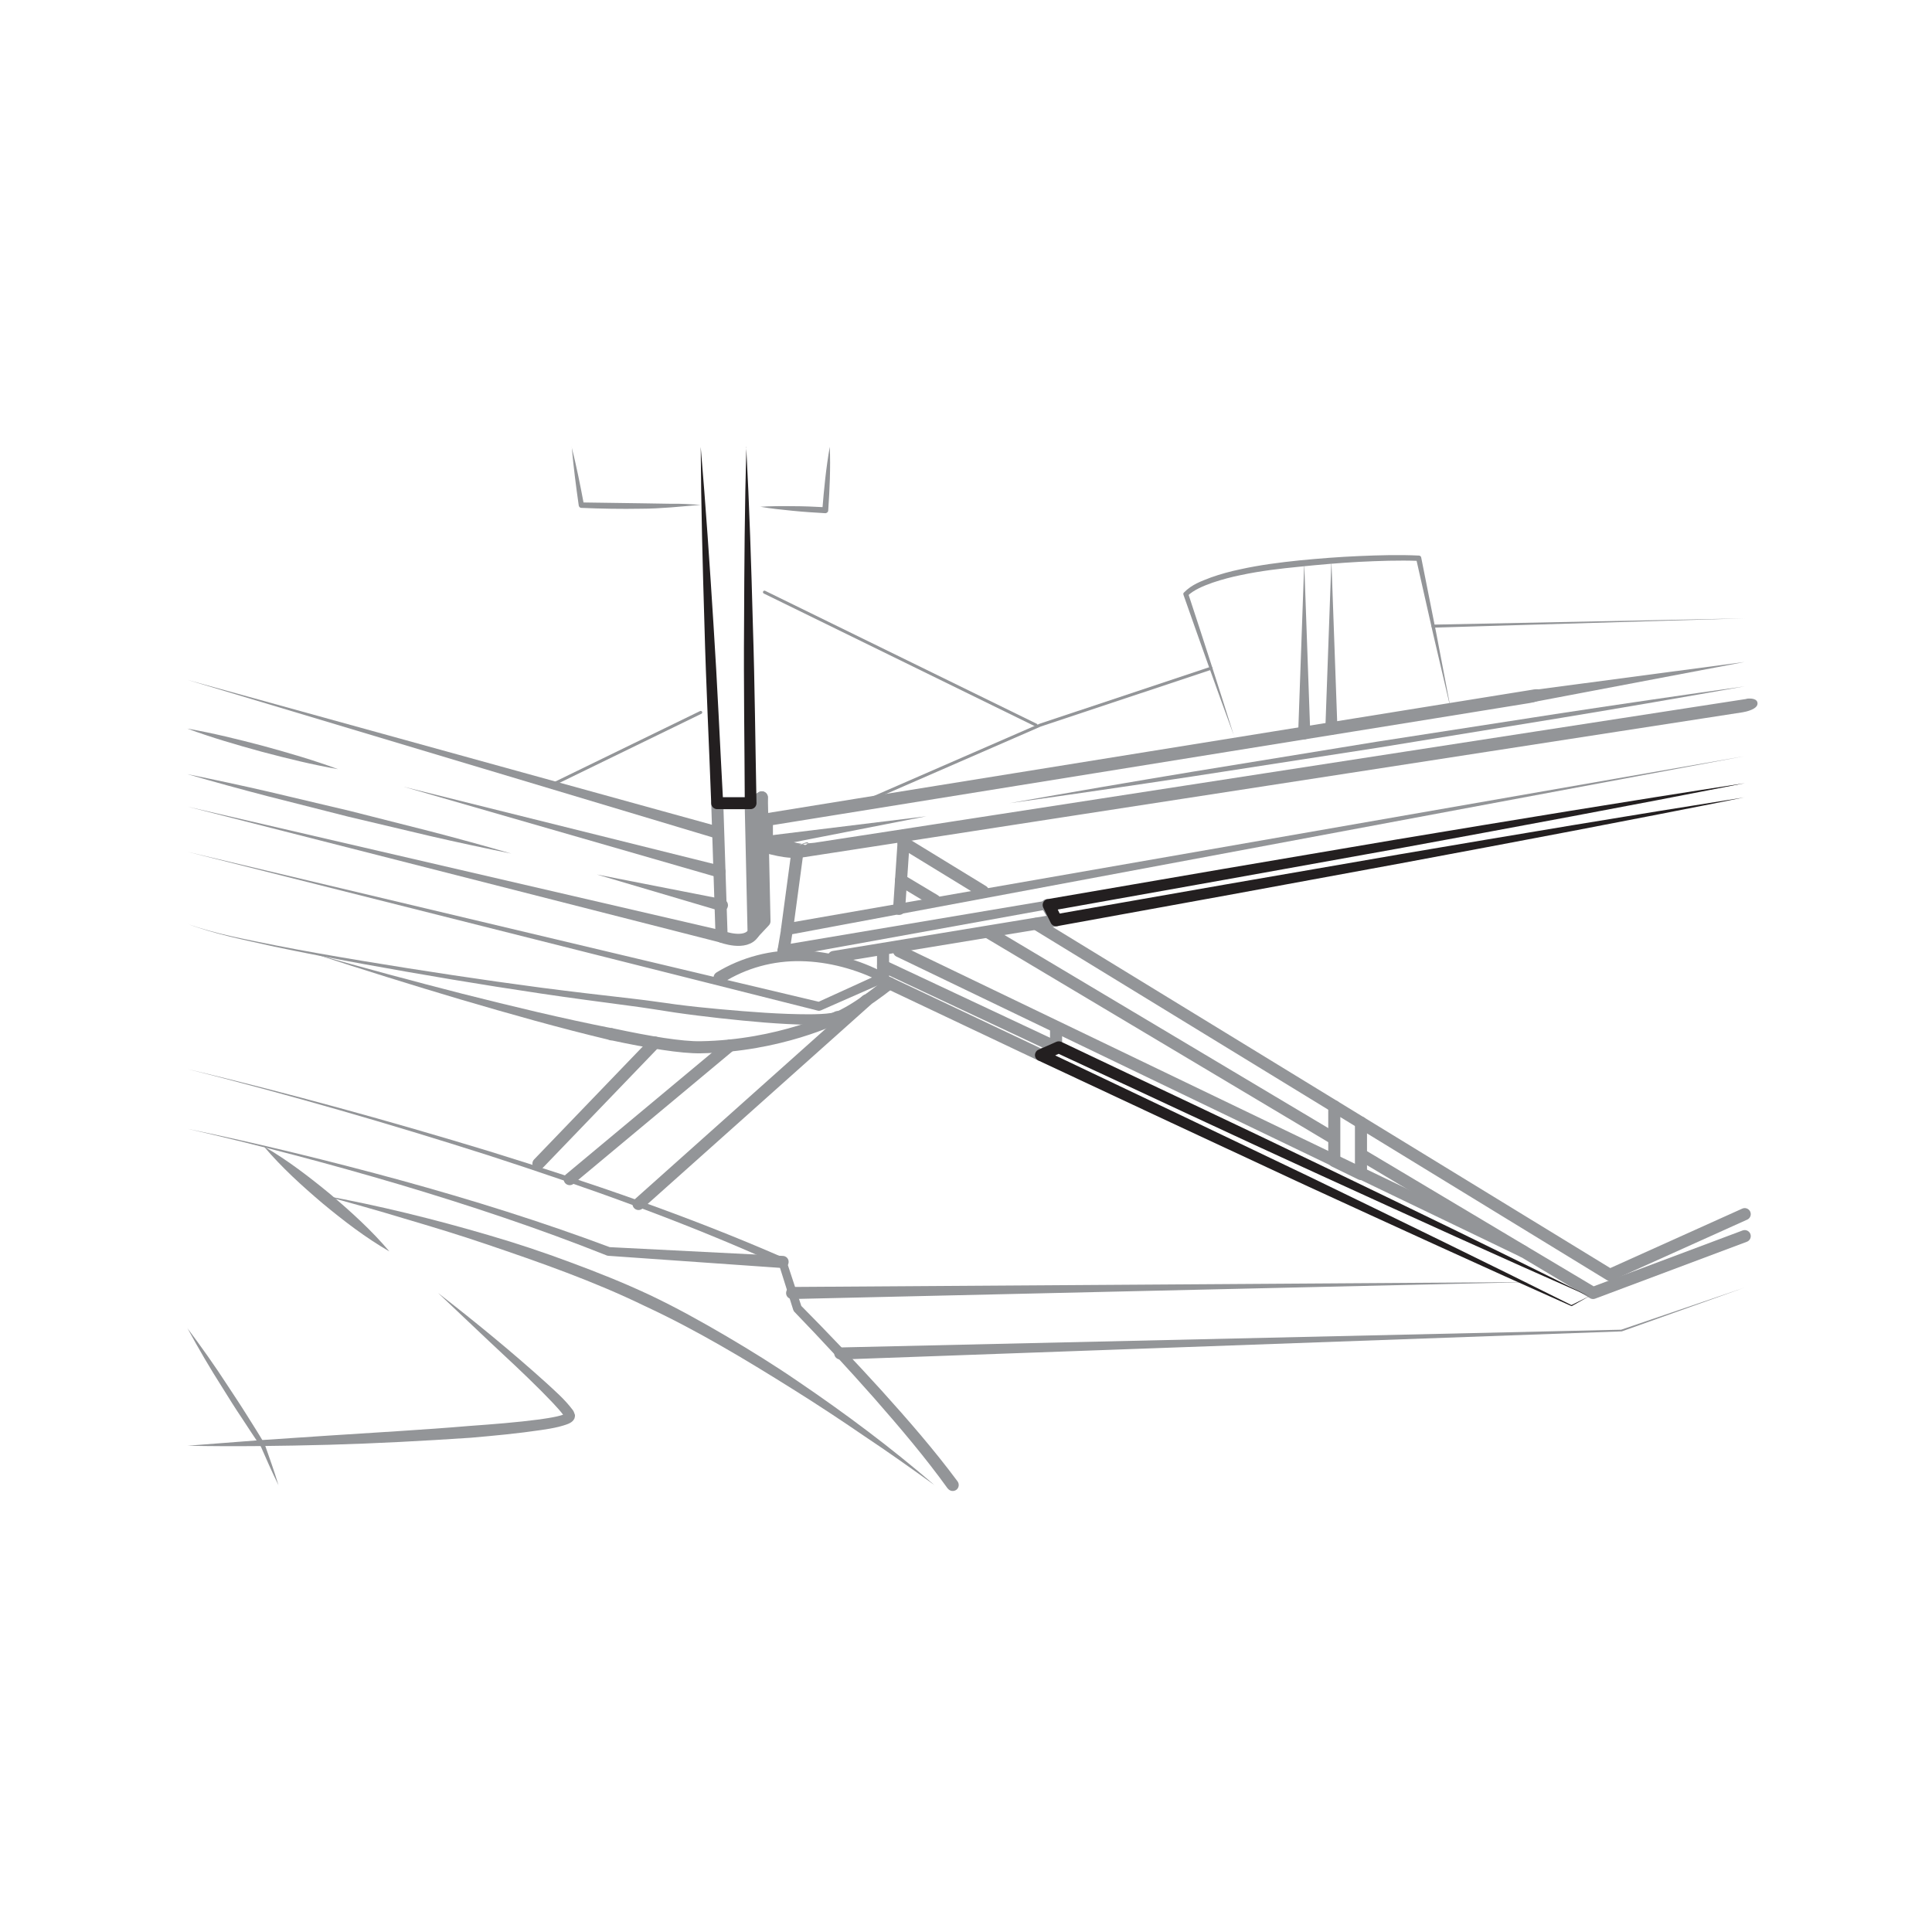 <svg xmlns="http://www.w3.org/2000/svg" id="uuid-2b8ce4f7-ff76-4141-90db-bae34322c740" viewBox="0 0 160 160"><path d="m62.93,41.97c.91-.06,1.81-.06,2.72-.05.91,0,1.81.04,2.71.09l-.26.23c.14-1.75.31-3.5.62-5.24.07,1.76-.01,3.52-.13,5.27,0,.14-.13.24-.26.23-.9-.05-1.8-.11-2.7-.2-.9-.09-1.8-.18-2.7-.34Z" style="fill:#939598;"></path><path d="m47.34,37.01c.4,1.59.72,3.19,1.02,4.79l-.21-.19,4.94.07,2.47.04c.82-.02,1.66.04,2.48.09l-2.47.21c-.83.06-1.65.11-2.48.11-1.65.03-3.3,0-4.95-.07h0c-.11,0-.19-.09-.21-.19-.23-1.61-.44-3.23-.58-4.86Z" style="fill:#939598;"></path><path d="m59.25,69.42l-43.74-13.12,44.02,12.16c.27.07.42.35.35.62-.07.27-.35.42-.62.35,0,0,0,0-.01,0Z" style="fill:#939598;"></path><path d="m126.79,57.17l17.7-2.35-17.54,3.33c-.27.05-.53-.13-.58-.4-.05-.27.13-.53.4-.58,0,0,.02,0,.03,0Z" style="fill:#939598;"></path><path d="m144.65,57.88c-9.46,1.46-18.92,2.92-28.38,4.38-14.25,2.2-28.5,4.4-42.75,6.6l-6.05.93c-.32.05-.9.03-1.19.18-.02.01-.06,0-.08.01,1.26-.56.51.13.42-.02-.04-.07-.51-.12-.58-.14l-2.44-.59.41.27v-1.82l-1.25.85c7.22-1.16,14.44-2.33,21.66-3.49,11.46-1.85,22.92-3.7,34.37-5.54,2.64-.43,5.27-.85,7.91-1.28.32-.05,1.22-.26,1.24-.71s-.6-.46-.92-.41c-7.22,1.16-14.44,2.33-21.66,3.49-11.46,1.85-22.92,3.7-34.37,5.54-2.64.43-5.27.85-7.91,1.28-.43.07-1.25.29-1.25.85v1.82c0,.17.31.24.41.27,1.47.36,2.84.87,4.35.64l4.61-.71,18.13-2.8c14.85-2.29,29.71-4.58,44.56-6.88,3.47-.54,6.95-1.07,10.42-1.61.32-.05,1.22-.26,1.24-.71s-.6-.46-.92-.41h0Z" style="fill:#939598;"></path><path d="m83.57,66.52c5.06-.9,10.13-1.77,15.2-2.61l15.22-2.48,15.24-2.36c5.08-.77,10.17-1.52,15.26-2.23-5.06.9-10.13,1.77-15.2,2.61l-15.22,2.48-15.24,2.36c-5.08.77-10.17,1.52-15.26,2.23Z" style="fill:#939598;"></path><path d="m62.85,69.3l13.87-1.7-13.72,2.69c-.27.05-.53-.12-.59-.39-.05-.27.12-.53.39-.59.01,0,.02,0,.04,0Z" style="fill:#939598;"></path><path d="m102.22,61.01c-1.44-3.9-2.83-7.82-4.21-11.75v-.02c-.03-.06-.01-.12.03-.16.68-.7,1.46-.95,2.25-1.26.79-.28,1.59-.5,2.41-.67,1.62-.36,3.27-.57,4.91-.74,1.64-.16,3.29-.29,4.94-.36,1.65-.07,3.3-.12,4.96-.04.1,0,.18.08.19.17l1.25,6.28,1.2,6.29-1.46-6.23-1.41-6.24.19.17c-1.63-.06-3.28,0-4.91.08-1.64.09-3.28.23-4.91.4-1.64.16-3.26.35-4.86.69-.8.16-1.59.37-2.36.63-.74.26-1.57.6-2.06,1.08l.03-.18c1.3,3.95,2.58,7.91,3.82,11.88Z" style="fill:#939598;"></path><path d="m107.51,60.71l.5-14.08.5,14.08c0,.28-.21.51-.48.52-.28,0-.51-.21-.52-.48,0-.01,0-.02,0-.04Z" style="fill:#939598;"></path><path d="m109.76,60.34l.5-13.91.5,13.91c0,.28-.21.51-.48.52-.28,0-.51-.21-.52-.48,0-.01,0-.02,0-.04Z" style="fill:#939598;"></path><path d="m59.31,80.55c2.1-1.29,4.59-1.93,7.03-1.84,1.22.04,2.43.24,3.6.56,1.17.33,2.29.75,3.39,1.36.19.11.26.35.15.54-.04.08-.11.14-.19.17h0s-5.32,2.34-5.32,2.34c-.07.03-.16.04-.23.02l-52.23-13.16,52.41,12.45-.23.02,5.29-2.41-.04.71c-.98-.53-2.1-.94-3.2-1.23-1.11-.29-2.26-.46-3.4-.48-2.29-.05-4.56.57-6.48,1.79-.23.15-.54.08-.69-.16-.15-.23-.08-.54.16-.69,0,0,0,0,0,0Z" style="fill:#939598;"></path><path d="m64.39,78.69l.31-1.82h0c.03-.21.2-.37.39-.4l79.4-13.85-79.22,14.81.39-.4-.28,1.82c-.04.27-.3.46-.57.42-.27-.04-.46-.3-.42-.57,0,0,0,0,0,0Z" style="fill:#939598;"></path><path d="m64.8,78.27l79.69-13.41-79.52,14.39c-.27.05-.53-.13-.58-.4-.05-.27.13-.53.4-.58,0,0,0,0,0,0Z" style="fill:#939598;"></path><line x1="65.18" y1="76.95" x2="66.04" y2="70.55" style="fill:none; stroke:#939598; stroke-linecap:round; stroke-linejoin:round;"></line><polyline points="74.87 69.18 74.83 69.79 74.46 75.27" style="fill:none; stroke:#939598; stroke-linecap:round; stroke-linejoin:round;"></polyline><polyline points="85.8 76.51 133.32 105.58 144.49 100.55" style="fill:none; stroke:#939598; stroke-linecap:round; stroke-linejoin:round;"></polyline><line x1="74.83" y1="69.79" x2="81.4" y2="73.81" style="fill:none; stroke:#939598; stroke-linecap:round; stroke-linejoin:round;"></line><polyline points="112.9 95.73 131.93 107.08 144.49 102.37" style="fill:none; stroke:#939598; stroke-linecap:round; stroke-linejoin:round;"></polyline><line x1="81.82" y1="77.2" x2="110.36" y2="94.22" style="fill:none; stroke:#939598; stroke-linecap:round; stroke-linejoin:round;"></line><line x1="74.62" y1="72.9" x2="77.41" y2="74.57" style="fill:none; stroke:#939598; stroke-linecap:round; stroke-linejoin:round;"></line><polyline points="112.71 92.97 112.71 97.23 110.5 96.15 110.5 91.62" style="fill:none; stroke:#939598; stroke-linecap:round; stroke-linejoin:round;"></polyline><path d="m65.6,106.58l61.45-.41-61.44,1.41c-.28,0-.51-.21-.51-.49,0-.28.21-.51.49-.51,0,0,0,0,0,0Z" style="fill:#939598;"></path><path d="m69.58,111.59l64.7-1.47h-.02s10.23-3.49,10.23-3.49l-10.18,3.63h-.02s-64.68,2.33-64.68,2.33c-.28,0-.51-.21-.52-.48s.21-.51.48-.52c0,0,0,0,0,0Z" style="fill:#939598;"></path><line x1="73.13" y1="80.98" x2="73.13" y2="78.77" style="fill:none; stroke:#939598; stroke-linecap:round; stroke-linejoin:round;"></line><polyline points="69.04 79.25 87.46 76.22 86.72 74.96" style="fill:none; stroke:#939598; stroke-linecap:round; stroke-linejoin:round;"></polyline><path d="m62.93,67.98l.16-1.94-.92.48h-2.77l.36,11.05s2.01.77,2.65-.32l-.24-10.73" style="fill:none; stroke:#939598; stroke-linecap:round; stroke-linejoin:round;"></path><polyline points="62.41 77.25 63.31 76.29 63.09 66.03" style="fill:none; stroke:#939598; stroke-linecap:round; stroke-linejoin:round;"></polyline><path d="m59.64,78.05l-44.12-11.25,44.36,10.28c.27.06.44.33.37.6-.06.27-.33.44-.6.37,0,0,0,0-.01,0Z" style="fill:#939598;"></path><path d="m42.35,70.69c-2.26-.46-4.51-.94-6.76-1.46l-6.72-1.59-6.7-1.7c-2.23-.58-4.45-1.19-6.66-1.83,2.26.46,4.51.94,6.76,1.46l6.72,1.59,6.7,1.7c2.23.58,4.45,1.19,6.66,1.83Z" style="fill:#939598;"></path><path d="m59.64,75.44l-10.22-3.02,10.46,2.05c.27.05.45.32.4.59s-.32.45-.59.4c-.02,0-.03,0-.05-.01Z" style="fill:#939598;"></path><path d="m28,63.7c-2.13-.37-4.23-.89-6.31-1.44-2.08-.57-4.15-1.17-6.18-1.92,2.13.37,4.23.89,6.31,1.44,2.08.57,4.15,1.17,6.18,1.92Z" style="fill:#939598;"></path><path d="m59.45,72.66l-26.04-7.51,26.3,6.55c.27.07.43.34.36.61s-.34.43-.61.36c0,0-.01,0-.02,0Z" style="fill:#939598;"></path><line x1="74.46" y1="78.77" x2="126.15" y2="103.64" style="fill:none; stroke:#939598; stroke-linecap:round; stroke-linejoin:round;"></line><polyline points="87.46 85.28 87.46 86.73 86.21 87.38 72.91 81.08" style="fill:none; stroke:#939598; stroke-linecap:round; stroke-linejoin:round;"></polyline><line x1="73.13" y1="80" x2="87.46" y2="86.73" style="fill:none; stroke:#939598; stroke-linecap:round; stroke-linejoin:round;"></line><line x1="63.31" y1="49.04" x2="85.8" y2="60.05" style="fill:none; stroke:#939598; stroke-linecap:round; stroke-linejoin:round; stroke-width:.25px;"></line><polyline points="70.91 66.69 86.15 60.05 100.29 55.34" style="fill:none; stroke:#939598; stroke-linecap:round; stroke-linejoin:round; stroke-width:.25px;"></polyline><line x1="45.97" y1="64.87" x2="58.03" y2="59" style="fill:none; stroke:#939598; stroke-linecap:round; stroke-linejoin:round; stroke-width:.25px;"></line><path d="m118.68,51.73l25.8-.52-25.8.77c-.07,0-.13-.05-.13-.12s.05-.13.12-.13h0Z" style="fill:#939598;"></path><path d="m73.98,81.82c-1,.78-2.01,1.51-3.12,2.17-.28.16-.56.32-.86.46-.15.07-.31.13-.46.2-.17.05-.37.1-.54.13-.67.1-1.3.09-1.93.09-2.52-.04-5-.28-7.48-.55-1.24-.14-2.48-.29-3.71-.47-1.24-.19-2.45-.39-3.69-.55-2.46-.33-4.93-.65-7.4-1.02-4.93-.73-9.83-1.56-14.73-2.45-2.45-.45-4.89-.92-7.33-1.43-2.42-.55-4.88-1.01-7.21-1.89,2.34.84,4.81,1.27,7.24,1.77,2.44.48,4.89.9,7.34,1.31,4.91.81,9.83,1.56,14.75,2.21,2.47.32,4.93.61,7.41.89,1.23.14,2.48.32,3.7.49,1.23.16,2.46.29,3.7.4,2.47.22,4.95.42,7.41.42.61-.01,1.23-.02,1.79-.11.46-.06,1.03-.41,1.53-.7,1.03-.63,2.02-1.38,2.97-2.14h0c.22-.18.53-.15.7.07.17.22.14.53-.08.7,0,0,0,0,0,0Z" style="fill:#939598;"></path><path d="m50.5,86.13c-4.15-.99-8.25-2.15-12.33-3.35-4.08-1.21-8.14-2.48-12.18-3.8,4.09,1.16,8.2,2.27,12.31,3.32,4.12,1.04,8.25,2.04,12.41,2.86.27.05.45.31.4.59-.05.27-.31.45-.59.4,0,0-.02,0-.02,0Z" style="fill:#939598;"></path><path d="m69.36,84.23s-4.77,2.39-11.33,2.5c-1.58.03-4.26-.41-7.42-1.09" style="fill:none; stroke:#939598; stroke-linecap:round; stroke-linejoin:round;"></path><line x1="54.24" y1="86.34" x2="44.59" y2="96.37" style="fill:none; stroke:#939598; stroke-linecap:round; stroke-linejoin:round;"></line><line x1="60.46" y1="86.58" x2="47.18" y2="97.65" style="fill:none; stroke:#939598; stroke-linecap:round; stroke-linejoin:round;"></line><path d="m78.49,123.28c-1.88-2.61-3.98-5.08-6.12-7.52-2.15-2.43-4.35-4.81-6.6-7.14h0s-.07-.1-.08-.15l-1.22-3.87.19.21c-7.85-3.57-16.01-6.47-24.22-9.13-8.23-2.63-16.54-5.03-24.92-7.15,8.41,2.01,16.75,4.3,25.02,6.82,8.26,2.56,16.46,5.35,24.4,8.83.09.04.15.11.18.2h0s1.27,3.86,1.27,3.86l-.09-.15c2.29,2.31,4.53,4.67,6.72,7.08,2.18,2.42,4.32,4.87,6.28,7.51.16.22.12.54-.1.7-.22.16-.53.12-.7-.1h0s0-.01,0-.01Z" style="fill:#939598;"></path><path d="m64.76,105.01l-14.39-1.01h0s-.07-.01-.1-.02c-5.62-2.24-11.37-4.15-17.17-5.88-5.81-1.72-11.67-3.27-17.58-4.62,5.94,1.23,11.83,2.67,17.68,4.27,5.85,1.61,11.65,3.42,17.34,5.55l-.11-.02,14.41.73c.28.01.49.25.47.52-.01.28-.25.49-.52.47,0,0,0,0,0,0Z" style="fill:#939598;"></path><path d="m36.28,107.08c3.09,2.4,6.11,4.87,9.02,7.5.73.68,1.44,1.28,2.11,2.16.04.07.08.09.13.23.03.15.14.16.03.51-.1.2-.22.27-.29.32-.09.06-.15.08-.23.12-.28.11-.52.17-.77.24-.5.12-.98.2-1.47.27-1.95.29-3.9.47-5.85.64-3.9.26-7.81.47-11.71.58-3.91.1-7.81.16-11.72.08l5.84-.45,5.84-.39c3.89-.26,7.79-.47,11.67-.8,1.94-.14,3.89-.29,5.8-.54.48-.07.95-.14,1.41-.24.22-.05.45-.11.63-.18.08,0,.17-.14.06.02-.04.23-.03.13-.04.16.02.02-.03-.05-.05-.08-.51-.68-1.25-1.4-1.91-2.08-1.37-1.37-2.8-2.7-4.23-4.03l-4.26-4.03Z" style="fill:#939598;"></path><path d="m21.85,94.94c1.98,1.15,3.77,2.53,5.52,3.97,1.72,1.46,3.4,2.98,4.88,4.73-1.99-1.15-3.78-2.53-5.52-3.97-1.72-1.46-3.4-2.98-4.88-4.73Z" style="fill:#939598;"></path><path d="m15.51,109.98c1.16,1.55,2.28,3.13,3.33,4.75.53.81,1.07,1.61,1.58,2.43.51.82,1.04,1.63,1.52,2.47h0s0,.03,0,.03c.39,1.1.78,2.21,1.12,3.33-.52-1.05-.99-2.12-1.46-3.2l.02.03c-.56-.79-1.08-1.61-1.61-2.41-.54-.8-1.05-1.62-1.56-2.44-1.04-1.63-2.02-3.3-2.94-5Z" style="fill:#939598;"></path><path d="m26.72,98.99c4.65.84,9.25,1.98,13.78,3.31,2.27.66,4.52,1.41,6.74,2.24,2.22.82,4.43,1.7,6.58,2.71,2.15,1.02,4.22,2.17,6.27,3.37,2.04,1.2,4.06,2.45,6.01,3.79,3.92,2.66,7.71,5.49,11.29,8.58-1.92-1.38-3.84-2.75-5.8-4.05-1.94-1.33-3.91-2.63-5.91-3.88-3.99-2.5-8.03-4.93-12.28-6.9-4.21-2.05-8.67-3.61-13.12-5.12-2.23-.76-4.48-1.44-6.75-2.11-2.26-.69-4.53-1.32-6.81-1.94Z" style="fill:#939598;"></path><line x1="71.76" y1="82.85" x2="52.88" y2="99.71" style="fill:none; stroke:#939598; stroke-linecap:round; stroke-linejoin:round;"></line><path d="m61.8,37.01c.26,4.92.42,9.83.55,14.75.16,4.92.2,9.84.3,14.75,0,.27-.21.49-.48.5h-.01s-2.77,0-2.77,0c-.26,0-.48-.21-.49-.47-.18-4.92-.43-9.84-.56-14.76-.15-4.92-.28-9.84-.31-14.77.42,4.91.75,9.82,1.06,14.74.32,4.91.53,9.83.8,14.75l-.49-.47h2.77s-.49.5-.49.5c-.02-4.92-.1-9.84-.06-14.76.02-4.92.05-9.84.19-14.76Z" style="fill:#231f20;"></path><path d="m144.49,66.03c-9.47,1.9-18.96,3.69-28.45,5.46l-14.24,2.62-14.25,2.59c-.22.04-.44-.08-.53-.27l-.62-1.26c-.12-.25-.02-.55.23-.67.04-.02.09-.04.14-.04l14.42-2.48,14.42-2.45c9.62-1.6,19.24-3.19,28.89-4.67-9.57,1.88-19.16,3.66-28.75,5.42l-14.4,2.59-14.4,2.57.36-.71.61,1.26-.53-.27,14.26-2.5,14.27-2.47c9.52-1.62,19.04-3.22,28.58-4.72Z" style="fill:#231f20;"></path><path d="m131.61,107.35l-1.44.81s-.03,0-.04,0c-7.4-3.29-14.76-6.67-22.12-10.05l-11.01-5.13-11-5.15c-.25-.12-.36-.41-.24-.66.05-.11.14-.2.25-.24l1.47-.65c.13-.06.29-.05.41,0,7.3,3.48,14.63,6.9,21.91,10.42,7.29,3.51,14.57,7.03,21.8,10.65-7.41-3.26-14.77-6.61-22.12-9.97-7.36-3.35-14.68-6.81-22.01-10.2h.41s-1.47.67-1.47.67v-.91s10.97,5.22,10.97,5.22l10.96,5.24c7.29,3.53,14.57,7.07,21.82,10.69h-.04s1.48-.74,1.48-.74Z" style="fill:#231f20;"></path></svg>